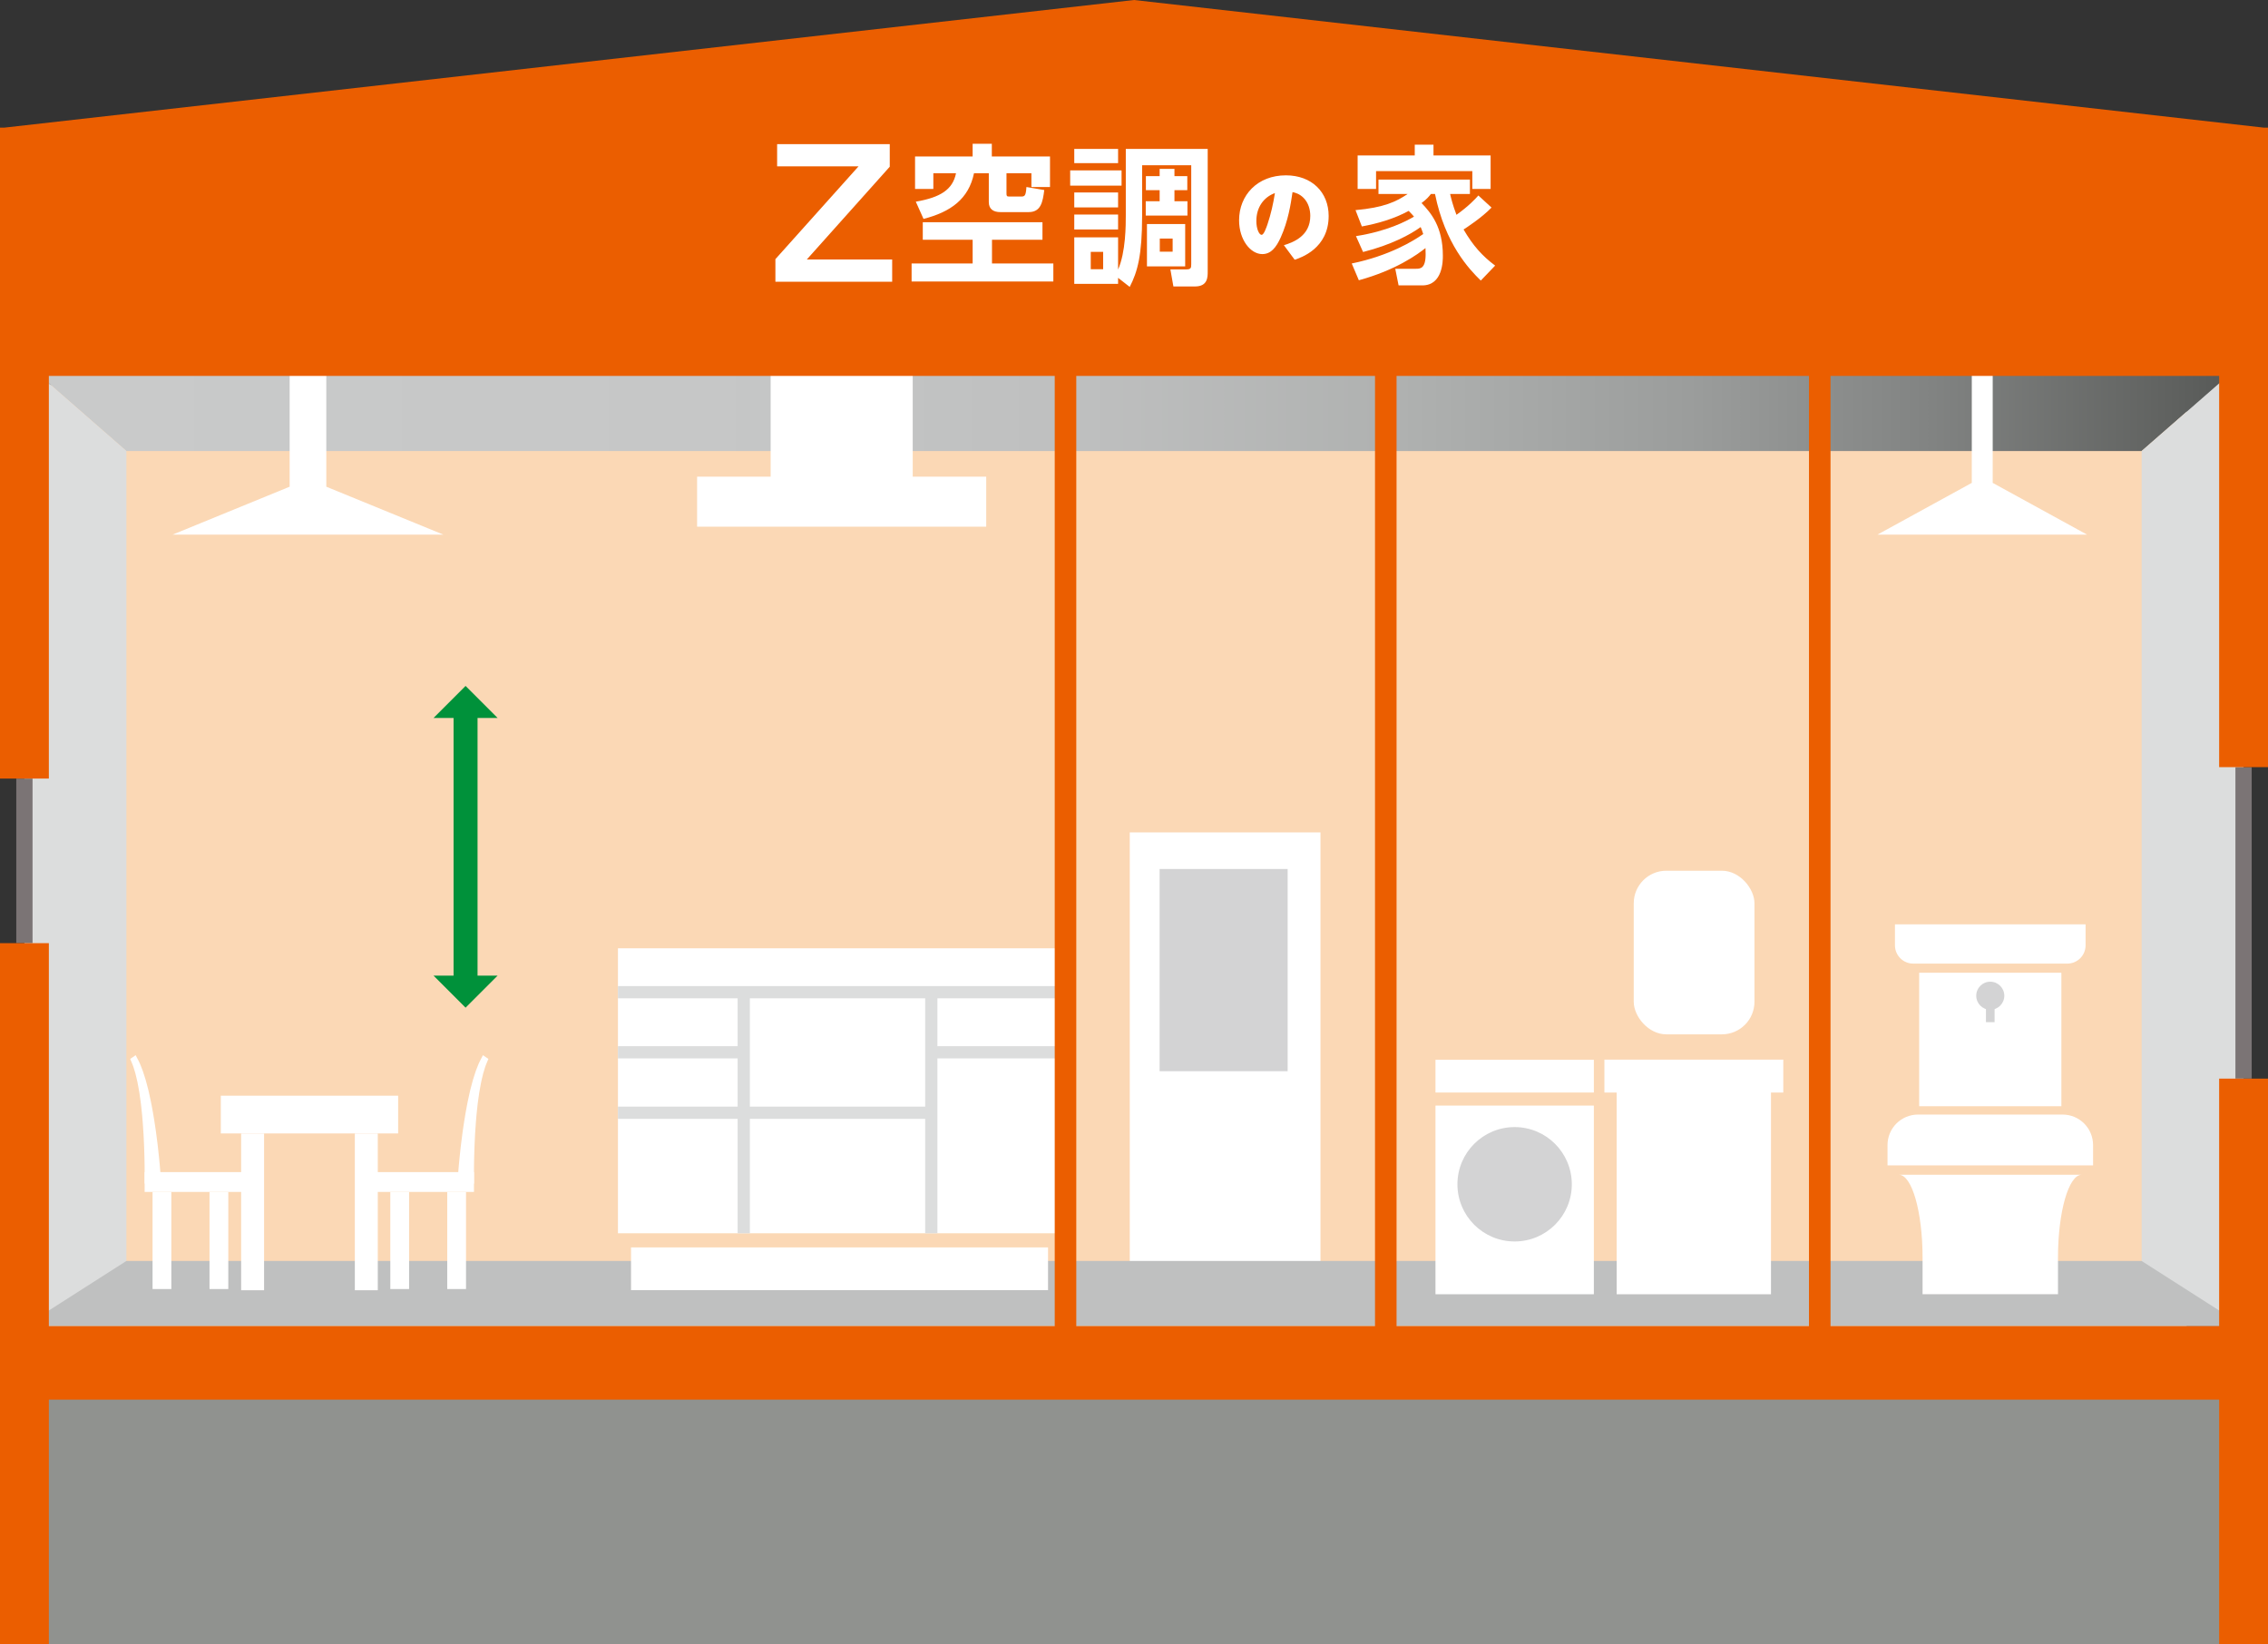 <?xml version="1.0" encoding="UTF-8"?><svg id="_レイヤー_2" xmlns="http://www.w3.org/2000/svg" xmlns:xlink="http://www.w3.org/1999/xlink" viewBox="0 0 1050.58 761.61"><rect x="0" y="0" width="1050.58" height="761.61" fill="#333333" stroke="none"/><defs><style>.cls-1{fill:#d3d3d4;}.cls-2{fill:#90928f;}.cls-3{fill:#fbd8b5;}.cls-4{fill:#bfc0c0;}.cls-5{fill:#fff;}.cls-6{fill:#dcdddd;}.cls-7{fill:#eb5e00;}.cls-8{fill:#7b7475;}.cls-9{fill:#00913a;}.cls-10{fill:url(#_名称未設定グラデーション_42);}</style><linearGradient id="_名称未設定グラデーション_42" x1="11.31" y1="188.28" x2="1039.27" y2="188.28" gradientUnits="userSpaceOnUse"><stop offset=".03" stop-color="#c9caca"/><stop offset=".31" stop-color="#c6c7c7"/><stop offset=".48" stop-color="#bebfbf"/><stop offset=".62" stop-color="#afb1b0"/><stop offset=".75" stop-color="#9b9d9c"/><stop offset=".86" stop-color="#818382"/><stop offset=".96" stop-color="#626462"/><stop offset="1" stop-color="#555755"/><stop offset="1" stop-color="#a9aaaa"/></linearGradient></defs><g id="_レイヤー_1-2"><rect class="cls-3" x="18.3" y="178.29" width="994.59" height="443.58"/><polygon class="cls-10" points="992.05 208.9 58.54 208.9 11.31 167.66 1039.27 167.66 992.05 208.9"/><rect class="cls-5" x="322.91" y="220.78" width="133.93" height="23.17"/><rect class="cls-5" x="356.98" y="163.45" width="65.81" height="64.4"/><polygon class="cls-5" points="205.36 247.62 151.15 225.43 151.15 154.2 134.17 154.2 134.17 225.43 79.96 247.62 205.36 247.62"/><polygon class="cls-5" points="923.06 223.66 923.06 223.66 923.06 160.28 913.37 160.28 913.37 223.66 913.37 223.66 869.68 247.62 966.75 247.62 923.06 223.66"/><polygon class="cls-6" points="58.54 614.22 11.31 614.22 11.31 167.66 58.54 208.9 58.54 614.22"/><polygon class="cls-6" points="992.05 614.22 1039.27 614.22 1039.27 167.66 992.05 208.9 992.05 614.22"/><rect class="cls-5" x="523.33" y="385.55" width="88.34" height="201.73"/><rect class="cls-1" x="537.15" y="402.5" width="59.31" height="93.65"/><polygon class="cls-4" points="992.05 584.05 58.54 584.05 11.31 614.22 1039.27 614.22 992.05 584.05"/><rect class="cls-2" x="11.31" y="621.87" width="1027.95" height="139.74"/><rect class="cls-8" x="1035.49" y="355.32" width="7.54" height="144.27"/><rect class="cls-8" x="7.54" y="360.62" width="7.54" height="76.22"/><polygon class="cls-7" points="1048.45 59.1 525.3 0 2.14 59.1 0 59.1 0 151.49 0 174.12 0 360.62 22.63 360.62 22.63 174.12 1027.95 174.12 1027.95 355.32 1050.58 355.32 1050.58 174.12 1050.58 151.49 1050.58 59.1 1048.45 59.1"/><polygon class="cls-5" points="826.05 490.8 743.19 490.8 743.19 506.04 748.88 506.04 748.88 599.47 820.35 599.47 820.35 506.04 826.05 506.04 826.05 490.8"/><rect class="cls-5" x="756.78" y="403.3" width="55.92" height="75.78" rx="15.08" ry="15.08"/><rect class="cls-5" x="286.24" y="439.23" width="204.69" height="131.99"/><rect class="cls-6" x="286.24" y="456.73" width="204.69" height="5.66"/><rect class="cls-5" x="292.3" y="577.77" width="193.17" height="19.8"/><rect class="cls-6" x="341.69" y="459.56" width="5.66" height="111.66"/><rect class="cls-6" x="428.56" y="459.56" width="5.66" height="111.66"/><rect class="cls-6" x="286.24" y="512.56" width="145.15" height="5.66"/><rect class="cls-6" x="286.24" y="484.57" width="58.28" height="5.66"/><rect class="cls-6" x="431.39" y="484.57" width="59.55" height="5.66"/><rect class="cls-5" x="164.37" y="525.01" width="10.63" height="72.6"/><rect class="cls-5" x="111.7" y="525.01" width="10.63" height="72.6"/><rect class="cls-5" x="102.28" y="507.5" width="82.15" height="17.48"/><path class="cls-5" d="M211.92,547.33c.12-1.72.3-4.15.57-7.08.26-2.92.61-6.33,1.03-9.97.23-1.81.48-3.69.72-5.6.29-1.91.52-3.84.86-5.78.32-1.93.62-3.86.99-5.75.18-.95.36-1.89.54-2.82.2-.92.4-1.84.59-2.73.2-.9.4-1.78.59-2.64.23-.86.45-1.7.66-2.52.22-.82.4-1.61.64-2.37.24-.77.48-1.5.7-2.2.23-.71.43-1.38.66-2.02.25-.63.49-1.23.71-1.8.45-1.12.81-2.1,1.26-2.87.81-1.56,1.27-2.44,1.27-2.44l2.53,1.72s-.34.83-.95,2.27c-.33.69-.6,1.64-.93,2.72-.16.54-.34,1.1-.52,1.7-.17.61-.3,1.27-.47,1.95-.16.68-.32,1.39-.49,2.13-.17.73-.28,1.52-.43,2.32-.15.8-.29,1.61-.44,2.45-.12.85-.25,1.71-.37,2.59-.12.88-.24,1.78-.37,2.68-.1.92-.2,1.84-.3,2.77-.22,1.85-.36,3.76-.52,5.66-.17,1.89-.25,3.81-.39,5.68-.09,1.88-.18,3.73-.26,5.52-.13,3.58-.21,6.93-.24,9.8-.03,2.87-.02,5.25,0,6.92,0,.21,0,.38,0,.57h-7.69c.02-.27.03-.53.05-.85Z"/><rect class="cls-5" x="173.38" y="542.89" width="46.16" height="9.18" transform="translate(392.93 1094.96) rotate(-180)"/><rect class="cls-5" x="207.18" y="552.07" width="8.7" height="44.98" transform="translate(423.05 1149.12) rotate(-180)"/><rect class="cls-5" x="180.8" y="552.07" width="8.7" height="44.98" transform="translate(370.3 1149.12) rotate(-180)"/><path class="cls-5" d="M74.63,547.33c-.12-1.72-.3-4.15-.57-7.08-.26-2.92-.61-6.33-1.03-9.97-.23-1.81-.48-3.69-.72-5.6-.29-1.91-.52-3.84-.86-5.78-.32-1.93-.62-3.86-.99-5.75-.18-.95-.36-1.89-.54-2.82-.2-.92-.4-1.84-.59-2.73-.2-.9-.4-1.78-.59-2.64-.23-.86-.45-1.7-.66-2.52-.22-.82-.4-1.61-.64-2.37-.24-.77-.48-1.5-.7-2.2-.23-.71-.43-1.38-.66-2.02-.25-.63-.49-1.23-.71-1.8-.45-1.12-.81-2.1-1.26-2.87-.81-1.56-1.27-2.44-1.27-2.44l-2.53,1.72s.34.83.95,2.27c.33.69.6,1.64.93,2.72.16.54.34,1.1.52,1.7.17.61.3,1.27.47,1.95.16.68.32,1.39.49,2.13.17.73.28,1.52.43,2.32.15.8.29,1.61.44,2.45.12.85.25,1.71.37,2.59.12.88.24,1.78.37,2.68.1.92.2,1.84.3,2.77.22,1.85.36,3.76.52,5.66.17,1.89.25,3.81.39,5.68.09,1.88.18,3.73.26,5.52.13,3.58.21,6.93.24,9.8.03,2.87.02,5.25,0,6.92,0,.21,0,.38,0,.57h7.69c-.02-.27-.03-.53-.05-.85Z"/><rect class="cls-5" x="67" y="542.89" width="46.16" height="9.18"/><rect class="cls-5" x="70.67" y="552.07" width="8.7" height="44.98"/><rect class="cls-5" x="97.05" y="552.07" width="8.7" height="44.98"/><rect class="cls-5" x="664.94" y="512.08" width="73.36" height="87.38"/><rect class="cls-5" x="664.94" y="490.86" width="73.36" height="15.17"/><circle class="cls-1" cx="701.6" cy="548.53" r="26.49"/><rect class="cls-7" x="488.57" y="161.45" width="9.98" height="463.73"/><rect class="cls-7" x="636.93" y="161.45" width="9.98" height="463.73"/><rect class="cls-7" x="837.95" y="161.45" width="9.98" height="463.73"/><polygon class="cls-7" points="1027.95 499.59 1027.95 614.22 22.63 614.22 22.63 436.85 0 436.85 0 761.55 22.63 761.55 22.63 648.27 1027.95 648.27 1027.95 761.55 1050.58 761.55 1050.58 499.59 1027.95 499.59"/><rect class="cls-5" x="889" y="450.55" width="65.87" height="61.83"/><path class="cls-5" d="M966.08,428.13v9.72c0,4.68-3.79,8.47-8.47,8.47h-71.36c-4.68,0-8.47-3.79-8.47-8.47v-9.72h88.3Z"/><path class="cls-5" d="M874.33,539.77v-9.41c0-7.8,6.32-14.12,14.12-14.12h66.98c7.8,0,14.12,6.32,14.12,14.12v9.41h-95.21Z"/><path class="cls-5" d="M964.28,544.12c-6.06,0-10.98,17.2-10.98,38.42v16.92h-62.73v-16.92c0-21.22-4.92-38.42-10.98-38.42h84.69Z"/><circle class="cls-1" cx="921.93" cy="461.2" r="6.5"/><rect class="cls-1" x="919.93" y="461.95" width="4" height="11.49"/><rect class="cls-9" x="210.1" y="330.56" width="11.11" height="123.32"/><polygon class="cls-9" points="230.51 332.55 200.81 332.55 215.66 317.7 230.51 332.55"/><polygon class="cls-9" points="230.51 451.88 200.81 451.88 215.66 466.73 230.51 451.88"/><path class="cls-5" d="M412.15,66.75v10.47l-38.43,42.98h39.55v10.3h-54.09v-10.47l38.51-42.98h-37.71v-10.3h52.17Z"/><path class="cls-5" d="M482.89,102.93v8.12h-23.38v10.99h28.42v8.33h-65.66v-8.33h28.28v-10.99h-23.1v-8.12h55.44ZM450.54,66.6h8.89v5.88h26.95v14.14h-8.61v-6.37h-11.55v9.17c0,1.19.07,1.61,1.12,1.61h5.53c1.75,0,2.31-.14,2.59-4.41l8.26,1.4c-.7,5.67-1.61,10.22-7.21,10.22h-13.16c-3.01,0-5.32-1.26-5.32-4.62v-13.37h-6.86c-2.45,11.9-10.78,17.92-23.38,21.14l-3.57-7.98c11.34-1.96,17.08-5.53,18.62-13.16h-10.5v7.28h-8.47v-15.05h26.67v-5.88Z"/><path class="cls-5" d="M519.53,78.92v7.07h-23.8v-7.07h23.8ZM517.92,131.49h-20.3v-21.56h20.3v14.91c3.57-8.12,3.57-20.58,3.57-25.27v-30.59h37.94v56.91c0,2.45,0,6.79-5.88,6.79h-10.01l-1.4-7.91h7.42c2.1,0,2.24-.7,2.24-2.38v-45.85h-22.75v23.38c0,18.27-2.1,25.9-5.74,32.97l-5.39-4.2v2.8ZM517.92,68.98v6.58h-20.3v-6.58h20.3ZM517.92,89.14v6.93h-20.3v-6.93h20.3ZM517.92,99.36v6.93h-20.3v-6.93h20.3ZM511,116.65h-5.74v8.05h5.74v-8.05ZM544.03,81.58h5.95v6.51h-5.95v5.11h6.02v6.65h-19.32v-6.65h6.44v-5.11h-6.37v-6.51h6.37v-3.36h6.86v3.36ZM549,103.77v19.6h-17.71v-19.6h17.71ZM543.19,110.49h-5.95v6.09h5.95v-6.09Z"/><path class="cls-5" d="M594.71,113.58c4.58-1.4,12.24-4.39,12.24-13.59,0-2.8-.8-6.02-3.13-8.36-1.87-1.87-3.83-2.38-5.09-2.66-.84,5.75-2.05,13.41-5.46,20.97-2.15,4.76-4.58,7.75-8.55,7.75-5.42,0-10.75-6.58-10.75-15.65,0-11.68,8.55-20.83,21.68-20.83,11.96,0,19.81,7.8,19.81,18.82,0,15.09-12.94,19.34-15.74,20.27l-5-6.73ZM581.96,102.28c0,3.92,1.35,6.49,2.43,6.49s2.19-3.36,2.71-4.81c1.59-4.72,2.71-9.62,3.46-14.53-5.33,1.92-8.59,6.77-8.59,12.84Z"/><path class="cls-5" d="M690.9,96.14c-4.41,4.62-11.83,9.45-12.95,10.15,4.34,7.42,8.54,12.18,14.63,16.73l-6.65,6.93c-5.39-5.25-16.52-16.94-21.21-40.11h-1.89c-1.05,1.33-1.89,2.38-4.34,4.2,4.41,4.62,9.87,11.06,9.87,24.43,0,2.24,0,13.72-9.52,13.72h-10.99l-1.54-7.7h9.45c2.1,0,4.62,0,4.62-6.79,0-.84-.07-1.96-.07-2.8-3.78,3.01-13.72,10.22-30.87,14.91l-3.29-7.77c17.36-3.57,28.56-10.43,33.11-13.65-.56-1.82-.91-2.59-1.19-3.22-4.83,3.5-13.65,8.26-26.67,11.55l-3.29-7.35c14.63-2.31,23.31-6.93,26.88-9.03-.49-.63-1.05-1.19-2.45-2.66-6.72,3.64-14.14,5.81-21.7,7.21l-2.94-7.56c13.16-1.19,18.9-3.92,24.15-7.49h-13.51v-6.65h42.35v6.65h-9.17c.49,2.1,1.19,5.04,2.94,9.66,5.6-3.99,8.75-7.35,10.15-8.96l6.09,5.6ZM655.34,71.99v-4.97h8.68v4.97h26.46v15.54h-8.47v-8.26h-44.59v8.26h-8.54v-15.54h26.46Z"/></g></svg>
